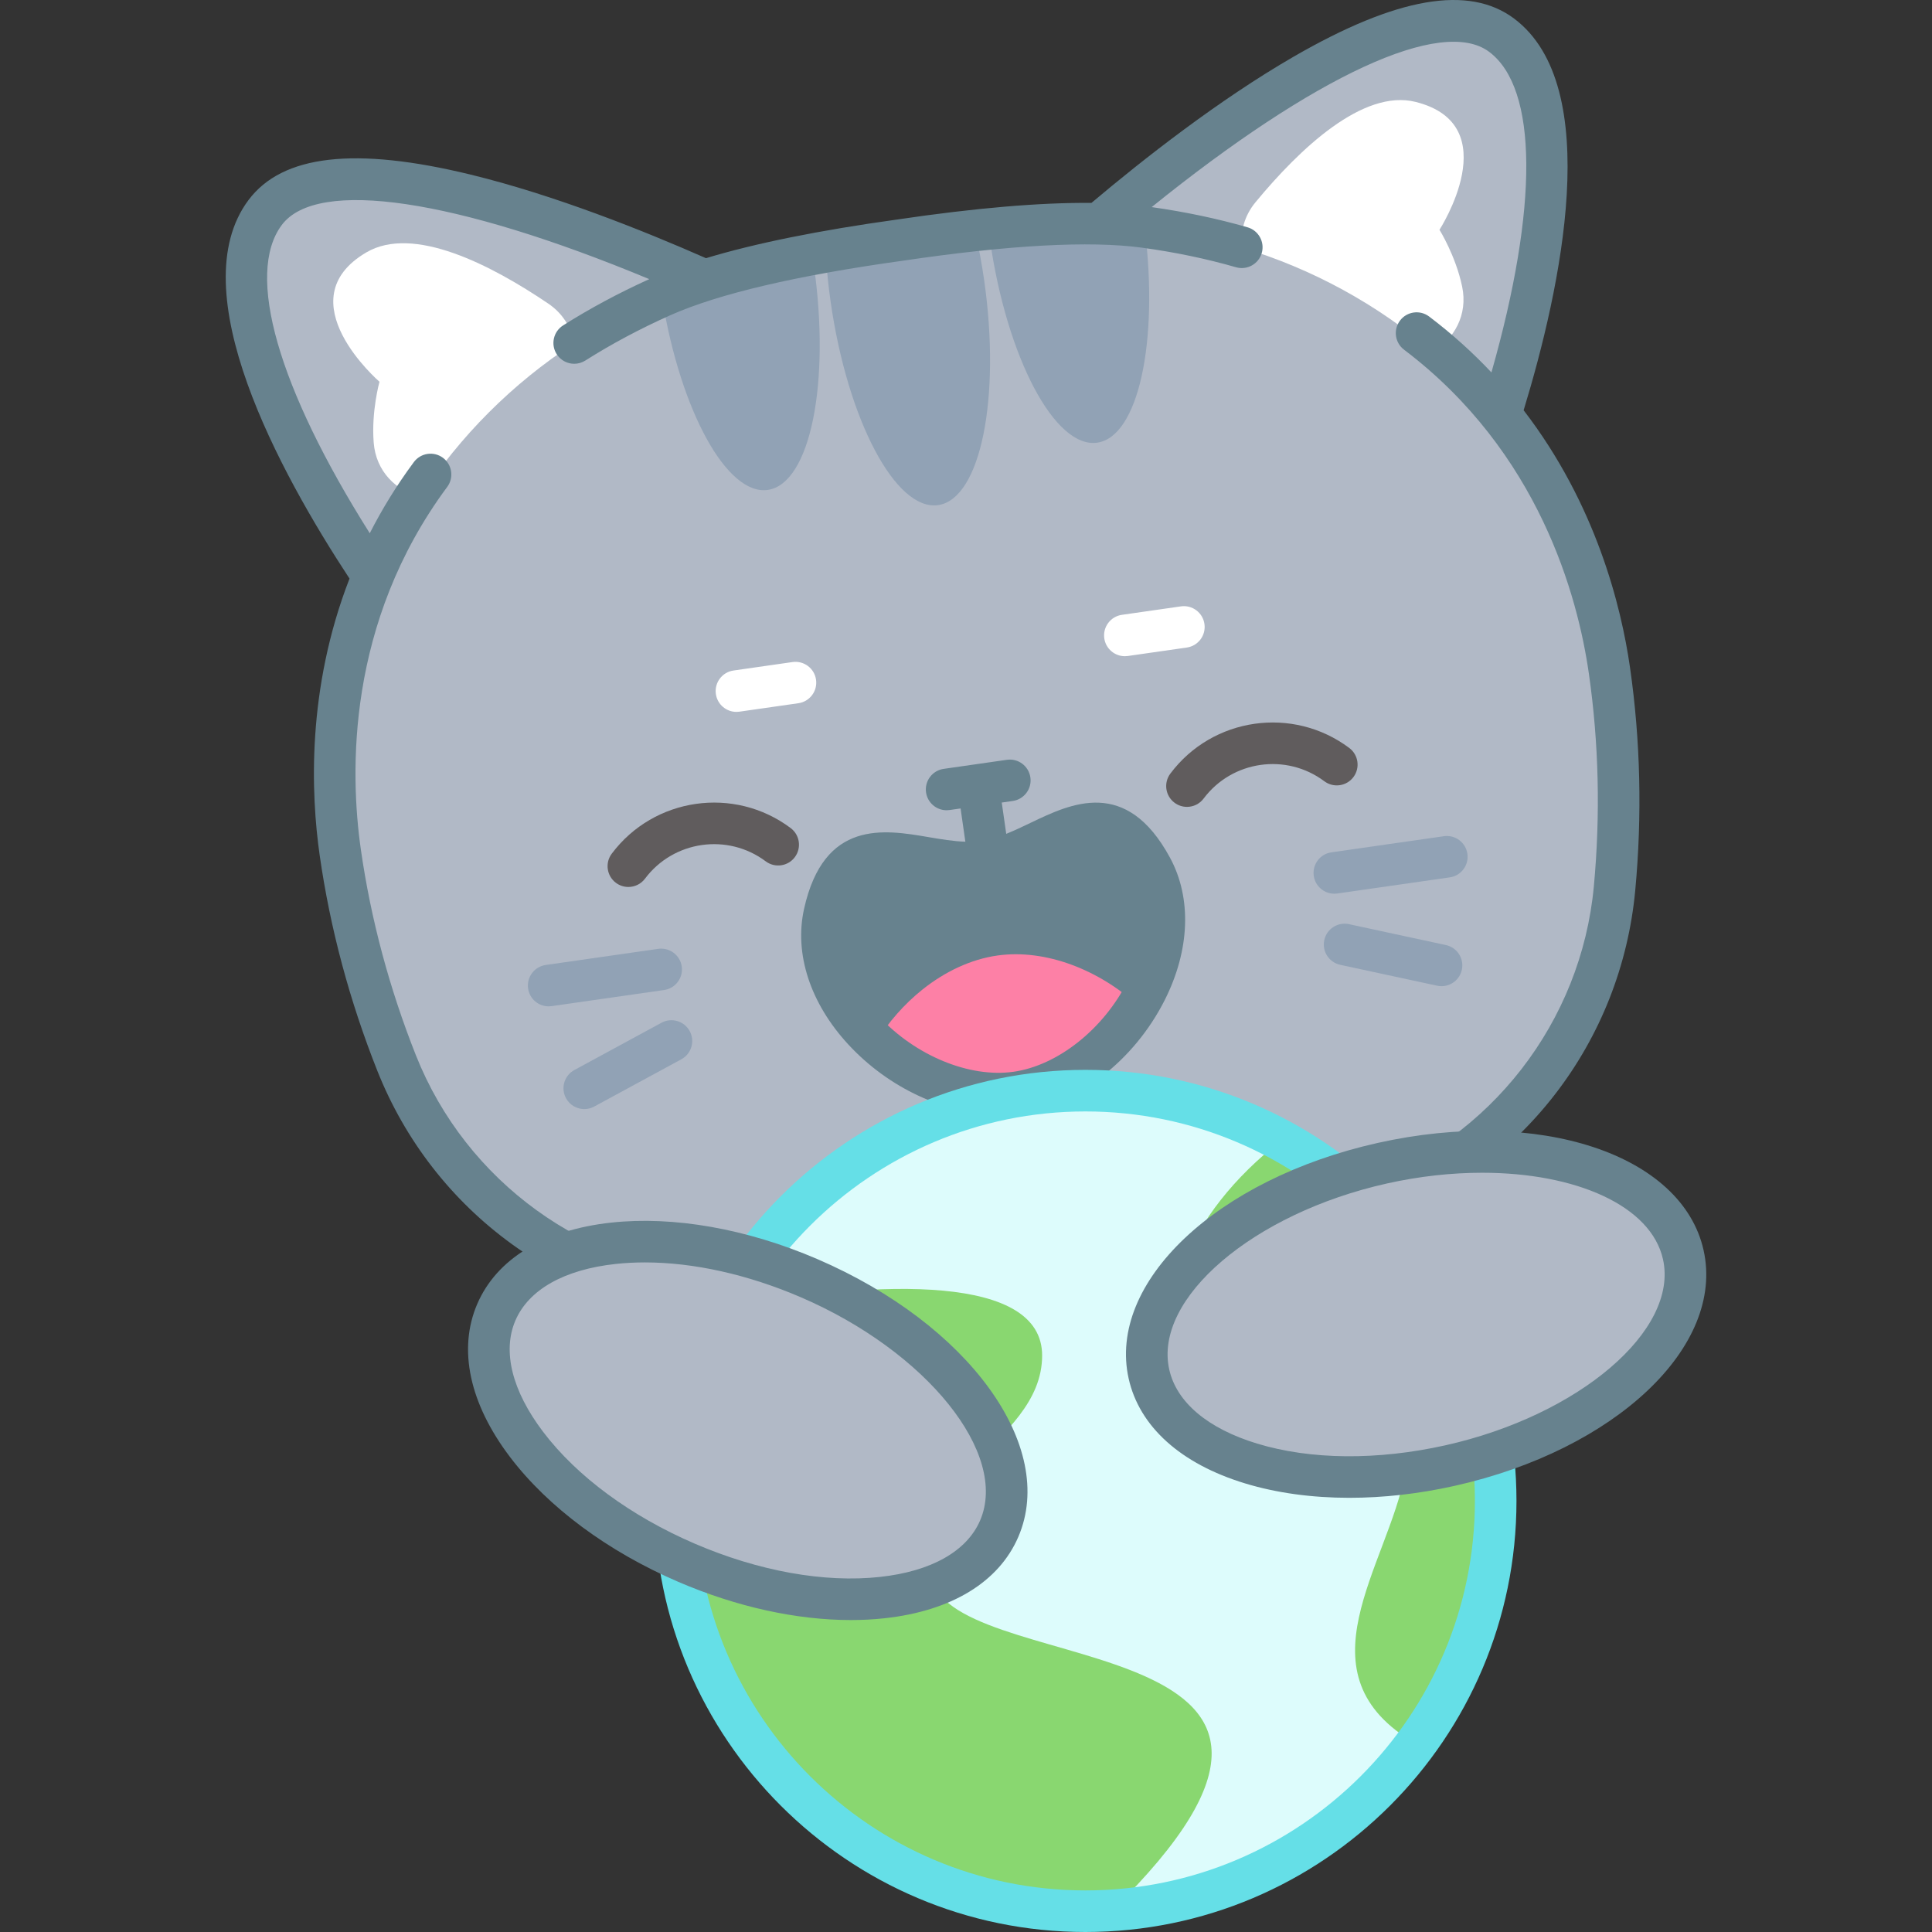 <?xml version="1.0" encoding="iso-8859-1"?>
<!-- Generator: Adobe Illustrator 26.5.3, SVG Export Plug-In . SVG Version: 6.00 Build 0)  -->
<svg xmlns="http://www.w3.org/2000/svg" xmlns:xlink="http://www.w3.org/1999/xlink" version="1.1" id="Capa_1" x="0px" y="0px" viewBox="0 0 512 512" style="enable-background:new 0 0 512 512;" xml:space="preserve">
<rect x="0" y="0" width="512" height="512" fill="#333333" stroke="none"/>
<g>
	<g>
		<path style="fill:#B1B9C6;" d="M397.96,9.337c-22.832-17.106-81.239,28.338-106.732,49.965c-14.198-0.318-32.221,1.3-52.692,4.329    c-20.501,2.846-38.254,6.358-51.792,10.652C156.19,60.678,87.375,33.5,70.28,56.318c-16.978,22.662,13.453,73.83,28.551,96.408    c-10.416,25.184-11.789,51.327-8.65,73.219c2.714,18.931,7.68,37.515,14.926,55.772c14.145,35.633,47.384,59.786,85.654,61.988    c29.553,1.689,58.689,0.474,87.41-3.643c28.72-4.118,57.025-11.139,84.912-21.063c36.11-12.866,61.223-45.386,64.786-83.557    c1.824-19.557,1.368-38.788-1.346-57.719c-3.138-21.887-11.798-46.585-28.862-67.824C405.78,84.015,420.63,26.321,397.96,9.337z"/>
		<g>
			<path style="fill:#91A2B5;" d="M260.808,74.227c4.493,31.335-0.985,58.028-12.19,59.634     c-11.229,1.61-23.986-22.468-28.479-53.804c-0.616-4.295-1.046-8.494-1.285-12.549c13.135-2.495,26.355-4.391,39.665-5.663     C259.429,65.805,260.196,69.956,260.808,74.227z"/>
			<g>
				<path style="fill:#91A2B5;" d="M215.664,70.195c4.489,31.312-0.961,58.024-12.19,59.634      c-10.797,1.548-23.063-20.812-27.953-50.475c6.72-2.825,13.757-5.155,21.04-6.959c6.245-1.532,12.507-2.944,18.793-4.188      C215.475,68.875,215.568,69.523,215.664,70.195z"/>
				<path style="fill:#91A2B5;" d="M303.393,60.751c3.707,29.954-1.762,55.005-12.607,56.56      c-11.229,1.61-23.966-22.495-28.455-53.807c-0.096-0.672-0.189-1.32-0.262-1.995c7.325-0.659,14.705-1.105,22.086-1.379      C290.658,59.883,297.082,60.113,303.393,60.751z"/>
			</g>
		</g>
		<path style="fill:#FFFFFF;" d="M381.478,60.894c0,0,4.292,6.878,6,15.032c1.594,7.534-2.156,13.997-7.807,17.28    c-14.651-12.518-31.877-21.997-50.607-27.613c-0.424-4.151,0.722-8.454,3.645-11.982c11.727-14.194,28.474-30.088,42.441-26.605    C399.48,33.092,381.478,60.894,381.478,60.894z"/>
		<path style="fill:#FFFFFF;" d="M100.568,101.17c0,0-2.187,7.807-1.535,16.112c0.587,7.678,6.002,12.827,12.347,14.39    c10.543-16.13,24.412-30.068,40.81-40.72c-0.76-4.103-3.069-7.91-6.864-10.476c-15.242-10.327-35.781-20.875-48.207-13.608    C75.478,79.546,100.568,101.17,100.568,101.17z"/>
		<path style="fill:#67828E;" d="M431.977,176.94c-2.346-16.361-9.069-43.341-28.198-68.214    c9.84-32.267,21.474-85.824-2.524-103.804c-11.997-8.99-31.106-5.688-58.419,10.093c-19.831,11.457-39.812,27.141-53.591,38.755    c-13.586-0.121-30.808,1.346-51.464,4.402c-20.724,2.877-37.678,6.312-50.69,10.248c-16.512-7.279-40.118-16.722-62.335-22.139    c-30.644-7.47-49.907-5.269-58.893,6.727c-18.006,24.032,8.232,72.139,26.763,100.327c-11.371,29.247-10.243,57.03-7.898,73.392    c2.766,19.295,7.9,38.48,15.259,57.022c7.334,18.474,19.667,34.366,35.668,45.959c16.031,11.615,34.978,18.357,54.794,19.497    c8.624,0.493,17.246,0.739,25.85,0.739c21.105,0,42.091-1.48,62.655-4.429c28.951-4.151,57.878-11.327,85.979-21.327    c18.696-6.661,34.985-18.455,47.106-34.106c12.099-15.622,19.47-34.34,21.319-54.13    C435.207,216.091,434.743,196.237,431.977,176.94z M422.382,234.928c-3.348,35.874-27.351,66.836-61.147,78.878    c-27.411,9.755-55.621,16.753-83.846,20.8c-28.223,4.047-57.262,5.259-86.312,3.596c-35.82-2.061-67.555-25.031-80.849-58.519    c-7.04-17.738-11.95-36.081-14.593-54.52c-2.928-20.424-3.848-60.07,22.89-96.138c1.813-2.445,1.3-5.896-1.145-7.708    c-2.441-1.812-5.896-1.3-7.708,1.145c-4.615,6.225-8.468,12.543-11.681,18.857C73.68,102.795,64.959,72.592,74.68,59.617    c9.373-12.51,46.193-6.934,97.383,14.356c-8.103,3.672-15.786,7.793-22.842,12.268c-2.57,1.629-3.332,5.034-1.702,7.604    c1.049,1.655,2.833,2.56,4.658,2.56c1.01,0,2.031-0.277,2.946-0.858c6.921-4.388,14.495-8.427,22.507-12.002    c12.768-5.686,33.515-10.55,61.713-14.465c28.116-4.159,49.395-5.318,63.239-3.451c8.699,1.18,17.102,2.928,24.977,5.195    c2.921,0.843,5.978-0.845,6.819-3.771c0.842-2.924-0.846-5.978-3.771-6.819c-8.035-2.314-16.579-4.101-25.399-5.35    c43.134-34.832,76.911-50.53,89.438-41.144c12.953,9.704,13.076,41.14,0.601,84.957c-4.857-5.156-10.329-10.136-16.507-14.813    c-2.425-1.835-5.883-1.359-7.719,1.067c-1.837,2.426-1.36,5.883,1.066,7.719c35.796,27.102,46.052,65.41,48.98,85.832    C423.711,196.945,424.153,215.929,422.382,234.928z"/>
		<g>
			<g>
				<path style="fill:#91A2B5;" d="M353.607,236.842c-2.696,0-5.053-1.982-5.447-4.729c-0.432-3.012,1.66-5.805,4.673-6.236      l29.808-4.273c3.008-0.436,5.804,1.659,6.236,4.673c0.431,3.012-1.66,5.805-4.673,6.236l-29.808,4.274      C354.13,236.824,353.867,236.842,353.607,236.842z"/>
				<path style="fill:#91A2B5;" d="M382.023,261.347c-0.385,0-0.776-0.04-1.167-0.124l-25.683-5.537      c-2.974-0.642-4.866-3.573-4.226-6.548c0.643-2.975,3.58-4.866,6.548-4.226l25.683,5.537c2.974,0.642,4.866,3.573,4.226,6.548      C386.846,259.58,384.562,261.347,382.023,261.347z"/>
			</g>
			<g>
				<path style="fill:#91A2B5;" d="M145.399,266.694c-2.696,0-5.053-1.982-5.447-4.73c-0.432-3.012,1.66-5.805,4.673-6.236      l29.809-4.273c3.01-0.433,5.804,1.66,6.236,4.673c0.431,3.012-1.66,5.805-4.673,6.236l-29.809,4.273      C145.923,266.676,145.659,266.694,145.399,266.694z"/>
				<path style="fill:#91A2B5;" d="M154.845,293.919c-1.956,0-3.85-1.044-4.848-2.883c-1.452-2.675-0.46-6.02,2.215-7.471      l23.094-12.53c2.677-1.451,6.02-0.459,7.471,2.215c1.452,2.675,0.46,6.02-2.215,7.471l-23.094,12.53      C156.633,293.704,155.733,293.919,154.845,293.919z"/>
			</g>
		</g>
		<g>
			<path style="fill:#FFFFFF;" d="M298.094,173.901c-2.696,0-5.053-1.982-5.448-4.729c-0.431-3.012,1.66-5.804,4.673-6.236     l15.637-2.242c3.01-0.437,5.804,1.659,6.236,4.673c0.432,3.012-1.66,5.804-4.673,6.236l-15.637,2.243     C298.618,173.882,298.354,173.901,298.094,173.901z"/>
			<path style="fill:#FFFFFF;" d="M195.161,188.658c-2.697,0-5.053-1.982-5.448-4.729c-0.431-3.012,1.66-5.805,4.673-6.236     l15.637-2.242c3.015-0.429,5.804,1.66,6.236,4.673c0.431,3.012-1.66,5.805-4.673,6.236l-15.637,2.241     C195.684,188.64,195.421,188.658,195.161,188.658z"/>
		</g>
		<g>
			<path style="fill:#67828E;" d="M301.559,266.444c-3.274,5.343-7.526,10.189-12.405,14.071     c-5.914,4.693-12.741,7.974-19.823,8.964c-12.915,1.803-27.058-3.932-37.206-13.226c-7.514-6.808-12.853-15.519-14.047-24.531     c-0.437-3.218-0.336-6.441,0.379-9.653c5.937-26.733,25.357-11.349,42.304-13.729c16.947-2.381,31.422-22.503,44.451,1.585     C311.175,240.947,308.711,254.841,301.559,266.444z"/>
			<path style="fill:#FD80A6;" d="M301.559,266.444c-3.274,5.343-7.526,10.189-12.405,14.071     c-5.914,4.693-12.741,7.974-19.823,8.964c-12.915,1.803-27.058-3.932-37.206-13.226c3.274-5.343,7.526-10.189,12.405-14.072     c5.915-4.692,12.741-7.972,19.823-8.964C277.268,251.416,291.411,257.151,301.559,266.444z"/>
			<path style="fill:#67828E;" d="M310.062,227.295c-11.588-21.4-26.227-14.378-36.915-9.253c-2.14,1.026-4.315,2.067-6.485,2.934     l-1.189-8.293l2.917-0.418c3.012-0.432,5.104-3.224,4.673-6.236c-0.432-3.012-3.224-5.114-6.236-4.673l-16.744,2.401     c-3.011,0.432-5.104,3.225-4.672,6.236c0.394,2.747,2.751,4.729,5.448,4.729c0.26,0,0.524-0.019,0.788-0.057l2.918-0.418     l1.263,8.815c-3.171-0.106-6.517-0.667-9.793-1.225c-11.689-1.993-27.688-4.723-32.954,19.037     c-2.639,11.905,1.642,25.002,11.743,35.935c10.726,11.608,25.808,18.516,39.738,18.516c1.869,0,3.717-0.124,5.531-0.378     c15.335-2.147,30.466-13.874,38.547-29.874C315.35,251.787,315.868,238.017,310.062,227.295z M298.803,260.106     c-6.402,12.677-18.554,22.292-30.238,23.928c-11.682,1.645-26.01-4.273-35.647-14.703c-7.615-8.241-10.924-17.744-9.077-26.071     c2.049-9.245,5.238-11.733,10.86-11.733c2.598,0,5.717,0.531,9.481,1.174c5.325,0.907,11.36,1.936,17.349,1.1     c5.987-0.838,11.509-3.487,16.38-5.823c10.895-5.225,15.867-7.609,22.46,4.565C304.433,240.043,303.862,250.089,298.803,260.106z     "/>
		</g>
		<g>
			<path style="fill:#605C5D;" d="M166.522,235.055c-1.15,0-2.309-0.358-3.3-1.101c-2.435-1.825-2.93-5.278-1.106-7.714     c11.2-14.947,32.471-17.995,47.415-6.797c2.435,1.825,2.93,5.278,1.106,7.713c-1.825,2.435-5.278,2.93-7.714,1.106     c-10.08-7.552-24.433-5.497-31.988,4.586C169.853,234.294,168.198,235.055,166.522,235.055z"/>
			<path style="fill:#605C5D;" d="M314.558,213.83c-1.151,0-2.309-0.358-3.3-1.101c-2.435-1.825-2.93-5.278-1.106-7.714     c11.198-14.945,32.467-17.995,47.415-6.799c2.435,1.825,2.93,5.278,1.107,7.715c-1.826,2.434-5.279,2.928-7.714,1.106     c-10.082-7.553-24.432-5.496-31.988,4.586C317.89,213.069,316.234,213.83,314.558,213.83z"/>
		</g>
	</g>
	<g>
		<circle style="fill:#DDFCFC;" cx="287.643" cy="397.762" r="108.728"/>
		<path style="fill:#89D770;" d="M294.792,506.238c-2.353,0.172-4.744,0.248-7.135,0.248c-60.054,0-108.742-48.67-108.742-108.724    c0-18.5,4.61-35.919,12.788-51.174c42.712-7.722,84.474-8.615,84.474,12.637c0,24.306-39.638,33.186-28.936,60.358    C257.279,444.99,371.411,431.1,294.792,506.238z"/>
		<path style="fill:#89D770;" d="M396.381,397.762c0,24.078-7.837,46.335-21.08,64.36h-0.039    c-31.895-18.443-7.532-46.828-2.77-72.14c5.237-27.817-27.74-19.316-51.382-30.758c-18.558-8.975-6.641-37.702,18.5-56.999    C373.422,320.668,396.381,356.53,396.381,397.762z"/>
		<path style="fill:#65DFE7;" d="M287.643,512c-62.991,0-114.238-51.247-114.238-114.238c0-62.991,51.247-114.238,114.238-114.238    s114.238,51.247,114.238,114.238C401.882,460.753,350.635,512,287.643,512z M287.643,294.543    c-56.915,0-103.218,46.303-103.218,103.218c0,56.915,46.303,103.218,103.218,103.218c56.915,0,103.218-46.303,103.218-103.218    C390.861,340.847,344.558,294.543,287.643,294.543z"/>
	</g>
	
		<ellipse transform="matrix(0.976 -0.218 0.218 0.976 -66.875 90.131)" style="fill:#B1B9C6;" cx="375.285" cy="348.33" rx="72.546" ry="41.057"/>
	<path style="fill:#67828E;" d="M357.611,396.935c-9.905,0-19.302-1.276-27.67-3.823c-17.044-5.186-27.995-15.05-30.836-27.776   c-5.688-25.486,23.318-52.919,66.035-62.455c42.716-9.533,80.636,2.958,86.328,28.443c5.688,25.486-23.319,52.919-66.036,62.455   C376.001,395.884,366.596,396.935,357.611,396.935z M392.789,310.79c-8.033,0-16.581,0.912-25.249,2.847   c-35.463,7.916-61.878,30.492-57.68,49.298c1.937,8.681,10.208,15.654,23.288,19.634c14.166,4.31,31.882,4.473,49.881,0.454   c35.464-7.916,61.879-30.492,57.681-49.298C437.539,319.515,417.63,310.79,392.789,310.79z"/>
	
		<ellipse transform="matrix(0.395 -0.918 0.918 0.395 -225.944 409.63)" style="fill:#B1B9C6;" cx="198.167" cy="376.433" rx="41.057" ry="72.546"/>
	<path style="fill:#67828E;" d="M225.488,429.33c-14.414,0.001-30.327-3.493-45.732-10.123   c-18.658-8.031-34.488-19.77-44.574-33.055c-10.773-14.19-13.867-28.602-8.711-40.578c5.155-11.976,17.748-19.635,35.459-21.565   c16.584-1.804,35.989,1.621,54.648,9.652c40.203,17.304,63.609,49.648,53.285,73.634c-5.155,11.976-17.748,19.635-35.459,21.564   C231.513,429.174,228.532,429.33,225.488,429.33z M170.905,334.553c-2.663,0-5.261,0.136-7.781,0.411   c-13.592,1.481-23.013,6.797-26.531,14.967l0,0c-3.516,8.169-0.9,18.666,7.367,29.556c8.954,11.794,23.214,22.306,40.153,29.597   c16.939,7.291,34.373,10.427,49.097,8.819c13.591-1.481,23.013-6.797,26.531-14.967c7.618-17.699-14.144-44.788-47.52-59.154   C198.182,337.74,183.799,334.553,170.905,334.553z M131.533,347.752h0.01H131.533z"/>
</g>
<g>
</g>
<g>
</g>
<g>
</g>
<g>
</g>
<g>
</g>
<g>
</g>
<g>
</g>
<g>
</g>
<g>
</g>
<g>
</g>
<g>
</g>
<g>
</g>
<g>
</g>
<g>
</g>
<g>
</g>
</svg>
